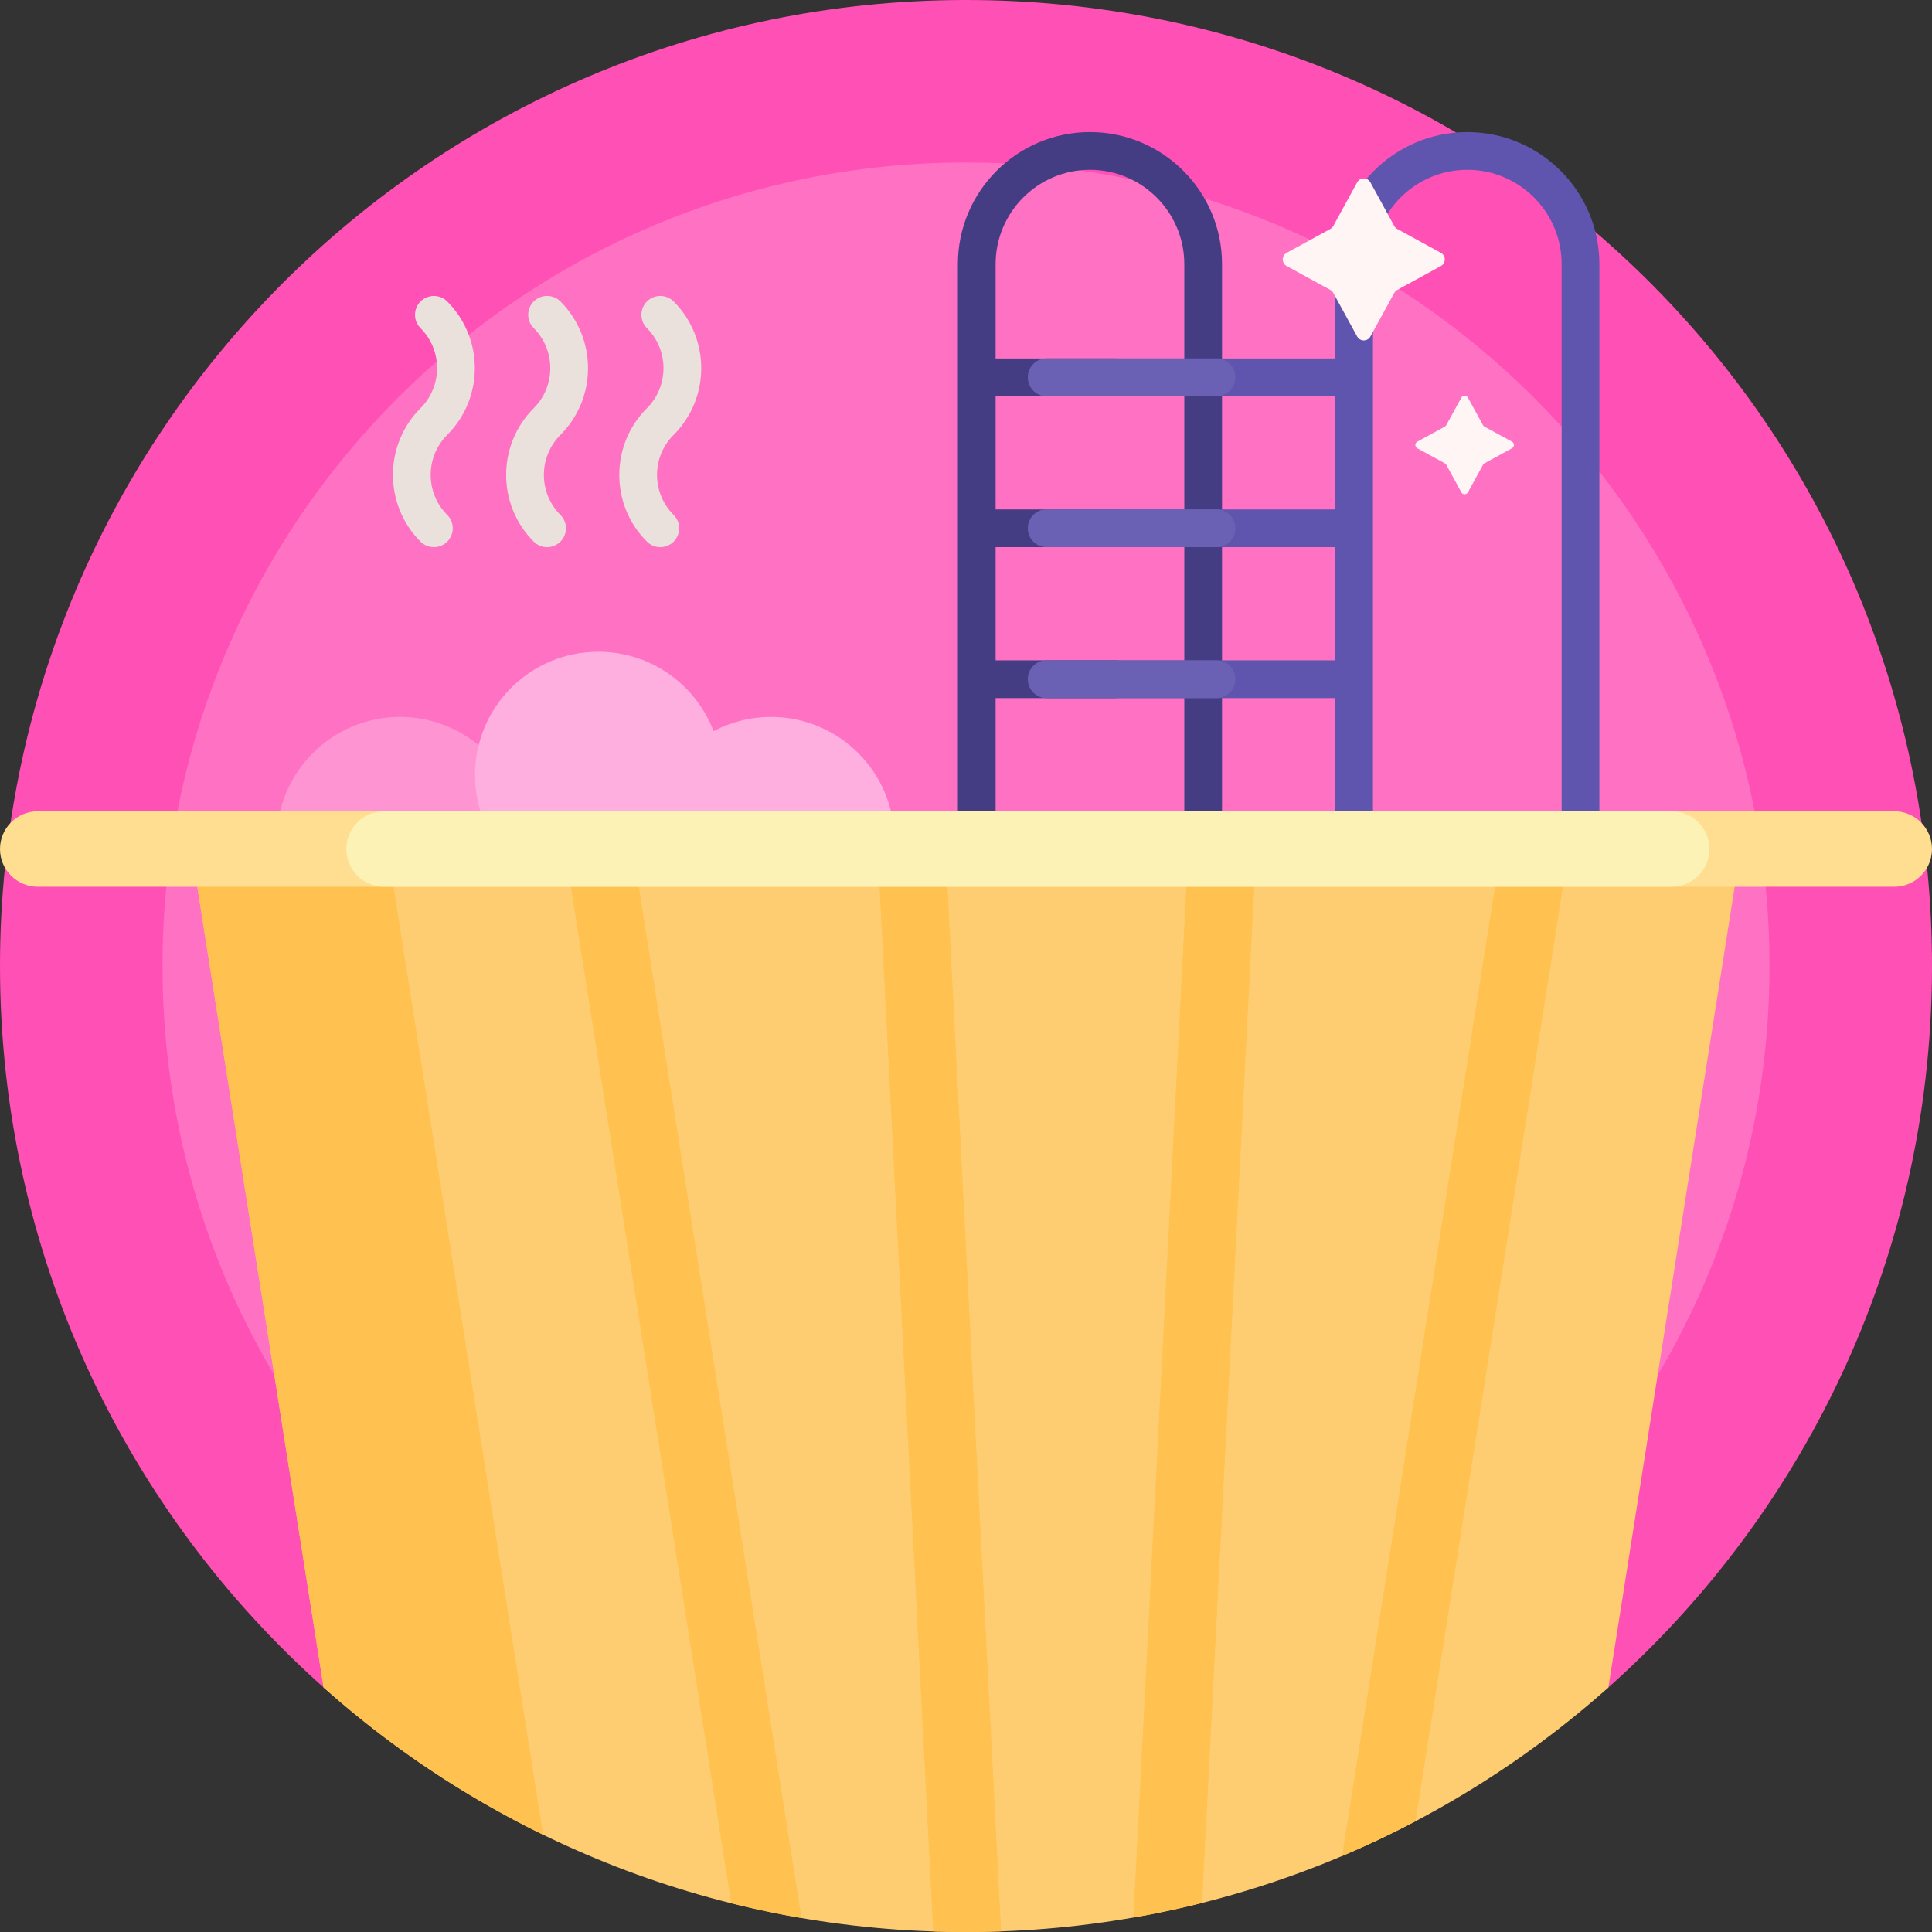<svg id="Capa_1" enable-background="new 0 0 512 512" height="512" viewBox="0 0 512 512" width="512" xmlns="http://www.w3.org/2000/svg"><rect x="0" y="0" width="512" height="512" fill="#333333" stroke="none"/><g><path d="m0 256c0-141.2 114.315-255.7 255.445-255.999 141.111-.299 255.226 112.448 256.544 253.553.721 77.244-32.771 146.682-86.244 194.082-2.513 2.228-6.273 2.317-8.885.205-43.958-35.55-99.923-56.841-160.86-56.841-60.809 0-116.666 21.202-160.583 56.617-2.774 2.237-6.763 2.152-9.426-.215-52.755-46.893-85.991-115.266-85.991-191.402z" fill="#ff50b5"/><path d="m468.936 256c0 117.601-95.335 212.936-212.936 212.936s-212.936-95.335-212.936-212.936 95.335-212.936 212.936-212.936 212.936 95.335 212.936 212.936z" fill="#ff72c3"/><path d="m138.702 222.681c0 18.049-14.632 32.681-32.681 32.681s-32.681-14.632-32.681-32.681 14.632-32.681 32.681-32.681 32.681 14.632 32.681 32.681z" fill="#ff94d2"/><path d="m237.019 222.681c0 18.049-14.632 32.681-32.681 32.681-13.947 0-25.853-8.737-30.545-21.036-4.548 2.4-9.731 3.759-15.232 3.759-18.049 0-32.681-14.632-32.681-32.681s14.632-32.681 32.681-32.681c13.947 0 25.853 8.737 30.545 21.036 4.548-2.4 9.731-3.759 15.232-3.759 18.049 0 32.681 14.632 32.681 32.681z" fill="#ffaee0"/><path d="m288.851 35c19.299 0 35 15.701 35 35v160c0 2.762-2.239 5-5 5s-5-2.238-5-5v-160c0-13.785-11.215-25-25-25s-25 11.215-25 25v25h31.681c2.761 0 5 2.238 5 5s-2.239 5-5 5h-31.681v30h31.681c2.761 0 5 2.238 5 5s-2.239 5-5 5h-31.681v30h31.681c2.761 0 5 2.238 5 5s-2.239 5-5 5h-31.681v45c0 2.762-2.239 5-5 5s-5-2.238-5-5v-160c0-19.299 15.701-35 35-35z" fill="#453d83"/><path d="m277.401 145c-2.761 0-5-2.238-5-5s2.239-5 5-5h76.45v-30h-76.45c-2.761 0-5-2.238-5-5s2.239-5 5-5h76.45v-25c0-19.299 15.701-35 35-35s35 15.701 35 35v160c0 2.762-2.239 5-5 5s-5-2.238-5-5v-160c0-13.785-11.215-25-25-25s-25 11.215-25 25v160c0 2.762-2.239 5-5 5s-5-2.238-5-5v-45h-76.45c-2.761 0-5-2.238-5-5s2.239-5 5-5h76.45v-30z" fill="#5f55af"/><path d="m272.401 100c0-2.762 2.239-5 5-5h45c2.761 0 5 2.238 5 5s-2.239 5-5 5h-45c-2.761 0-5-2.238-5-5zm50 35h-45c-2.761 0-5 2.238-5 5s2.239 5 5 5h45c2.761 0 5-2.238 5-5s-2.239-5-5-5zm0 40h-45c-2.761 0-5 2.238-5 5s2.239 5 5 5h45c2.761 0 5-2.238 5-5s-2.239-5-5-5z" fill="#6a61b4"/><path d="m118.519 115.251c-5.849 5.848-5.849 15.365 0 21.213 1.952 1.953 1.952 5.119-.001 7.071-.977.976-2.256 1.464-3.535 1.464s-2.56-.488-3.536-1.464c-9.746-9.748-9.746-25.608 0-35.355 5.849-5.848 5.849-15.365 0-21.213-1.952-1.953-1.952-5.119.001-7.071s5.118-1.952 7.071 0c9.746 9.748 9.746 25.608 0 35.355zm29.999-35.355c-1.953-1.952-5.12-1.953-7.071 0-1.953 1.953-1.953 5.119 0 7.071 5.848 5.848 5.848 15.365 0 21.213-9.747 9.748-9.747 25.608-.001 35.355.977.976 2.257 1.464 3.536 1.464 1.28 0 2.559-.488 3.536-1.464 1.953-1.953 1.953-5.118 0-7.071-5.848-5.848-5.848-15.365 0-21.213 9.748-9.747 9.748-25.607 0-35.355zm25.602 45.962c0-4.003 1.562-7.771 4.398-10.606 9.748-9.748 9.748-25.608 0-35.355-1.953-1.952-5.118-1.952-7.071 0-1.953 1.953-1.953 5.119 0 7.071 5.849 5.848 5.849 15.365 0 21.213-4.725 4.725-7.327 11.003-7.327 17.678s2.602 12.953 7.327 17.678c.977.976 2.256 1.464 3.536 1.464s2.559-.488 3.536-1.464c1.953-1.953 1.953-5.119 0-7.071-2.837-2.838-4.399-6.605-4.399-10.608z" fill="#ebe1dc"/><path d="m460.5 230-34.261 217.196c-45.24 40.31-104.879 64.804-170.239 64.804s-124.999-24.494-170.239-64.804l-34.261-217.196z" fill="#ffcd71"/><path d="m314.65 230h18l-14.088 274.3c-5.985 1.503-12.054 2.796-18.199 3.87zm82.333 0-41.308 261.87c6.632-2.806 13.122-5.884 19.454-9.22l39.854-252.65zm-164.15 0 14.476 281.855c2.885.096 5.782.145 8.691.145 3.116 0 6.219-.056 9.308-.167l-14.475-281.833zm-181.333 0 34.261 217.196c17.417 15.518 36.967 28.692 58.156 39.028l-40.417-256.224zm99 0 43.282 274.387c6.122 1.528 12.33 2.836 18.617 3.915l-43.899-278.302z" fill="#ffc14f"/><path d="m512 225c0 5.523-4.477 10-10 10h-492c-5.523 0-10-4.477-10-10s4.477-10 10-10h492c5.523 0 10 4.477 10 10z" fill="#ffde91"/><path d="m453.018 225c0 5.523-4.477 10-10 10h-341.234c-5.523 0-10-4.477-10-10s4.477-10 10-10h341.234c5.523 0 10 4.477 10 10z" fill="#fcf2b6"/><path d="m370.287 60.679 11.557 6.321c1.387.759 1.387 2.751 0 3.509l-11.557 6.321c-.336.184-.611.459-.795.795l-6.321 11.557c-.759 1.387-2.751 1.387-3.509 0l-6.321-11.557c-.184-.336-.459-.611-.795-.795l-11.557-6.321c-1.387-.759-1.387-2.751 0-3.509l11.557-6.321c.336-.184.611-.459.795-.795l6.321-11.557c.759-1.387 2.751-1.387 3.509 0l6.321 11.557c.183.335.459.611.795.795zm23.116 52.387 7.281 3.982c.694.379.694 1.375 0 1.755l-7.281 3.982c-.168.092-.306.23-.398.398l-3.982 7.281c-.379.694-1.375.694-1.755 0l-3.982-7.281c-.092-.168-.23-.306-.398-.398l-7.281-3.982c-.694-.379-.694-1.375 0-1.755l7.281-3.982c.168-.092.306-.23.398-.398l3.982-7.281c.379-.694 1.375-.694 1.755 0l3.982 7.281c.092.168.23.306.398.398z" fill="#fff5f5"/></g></svg>